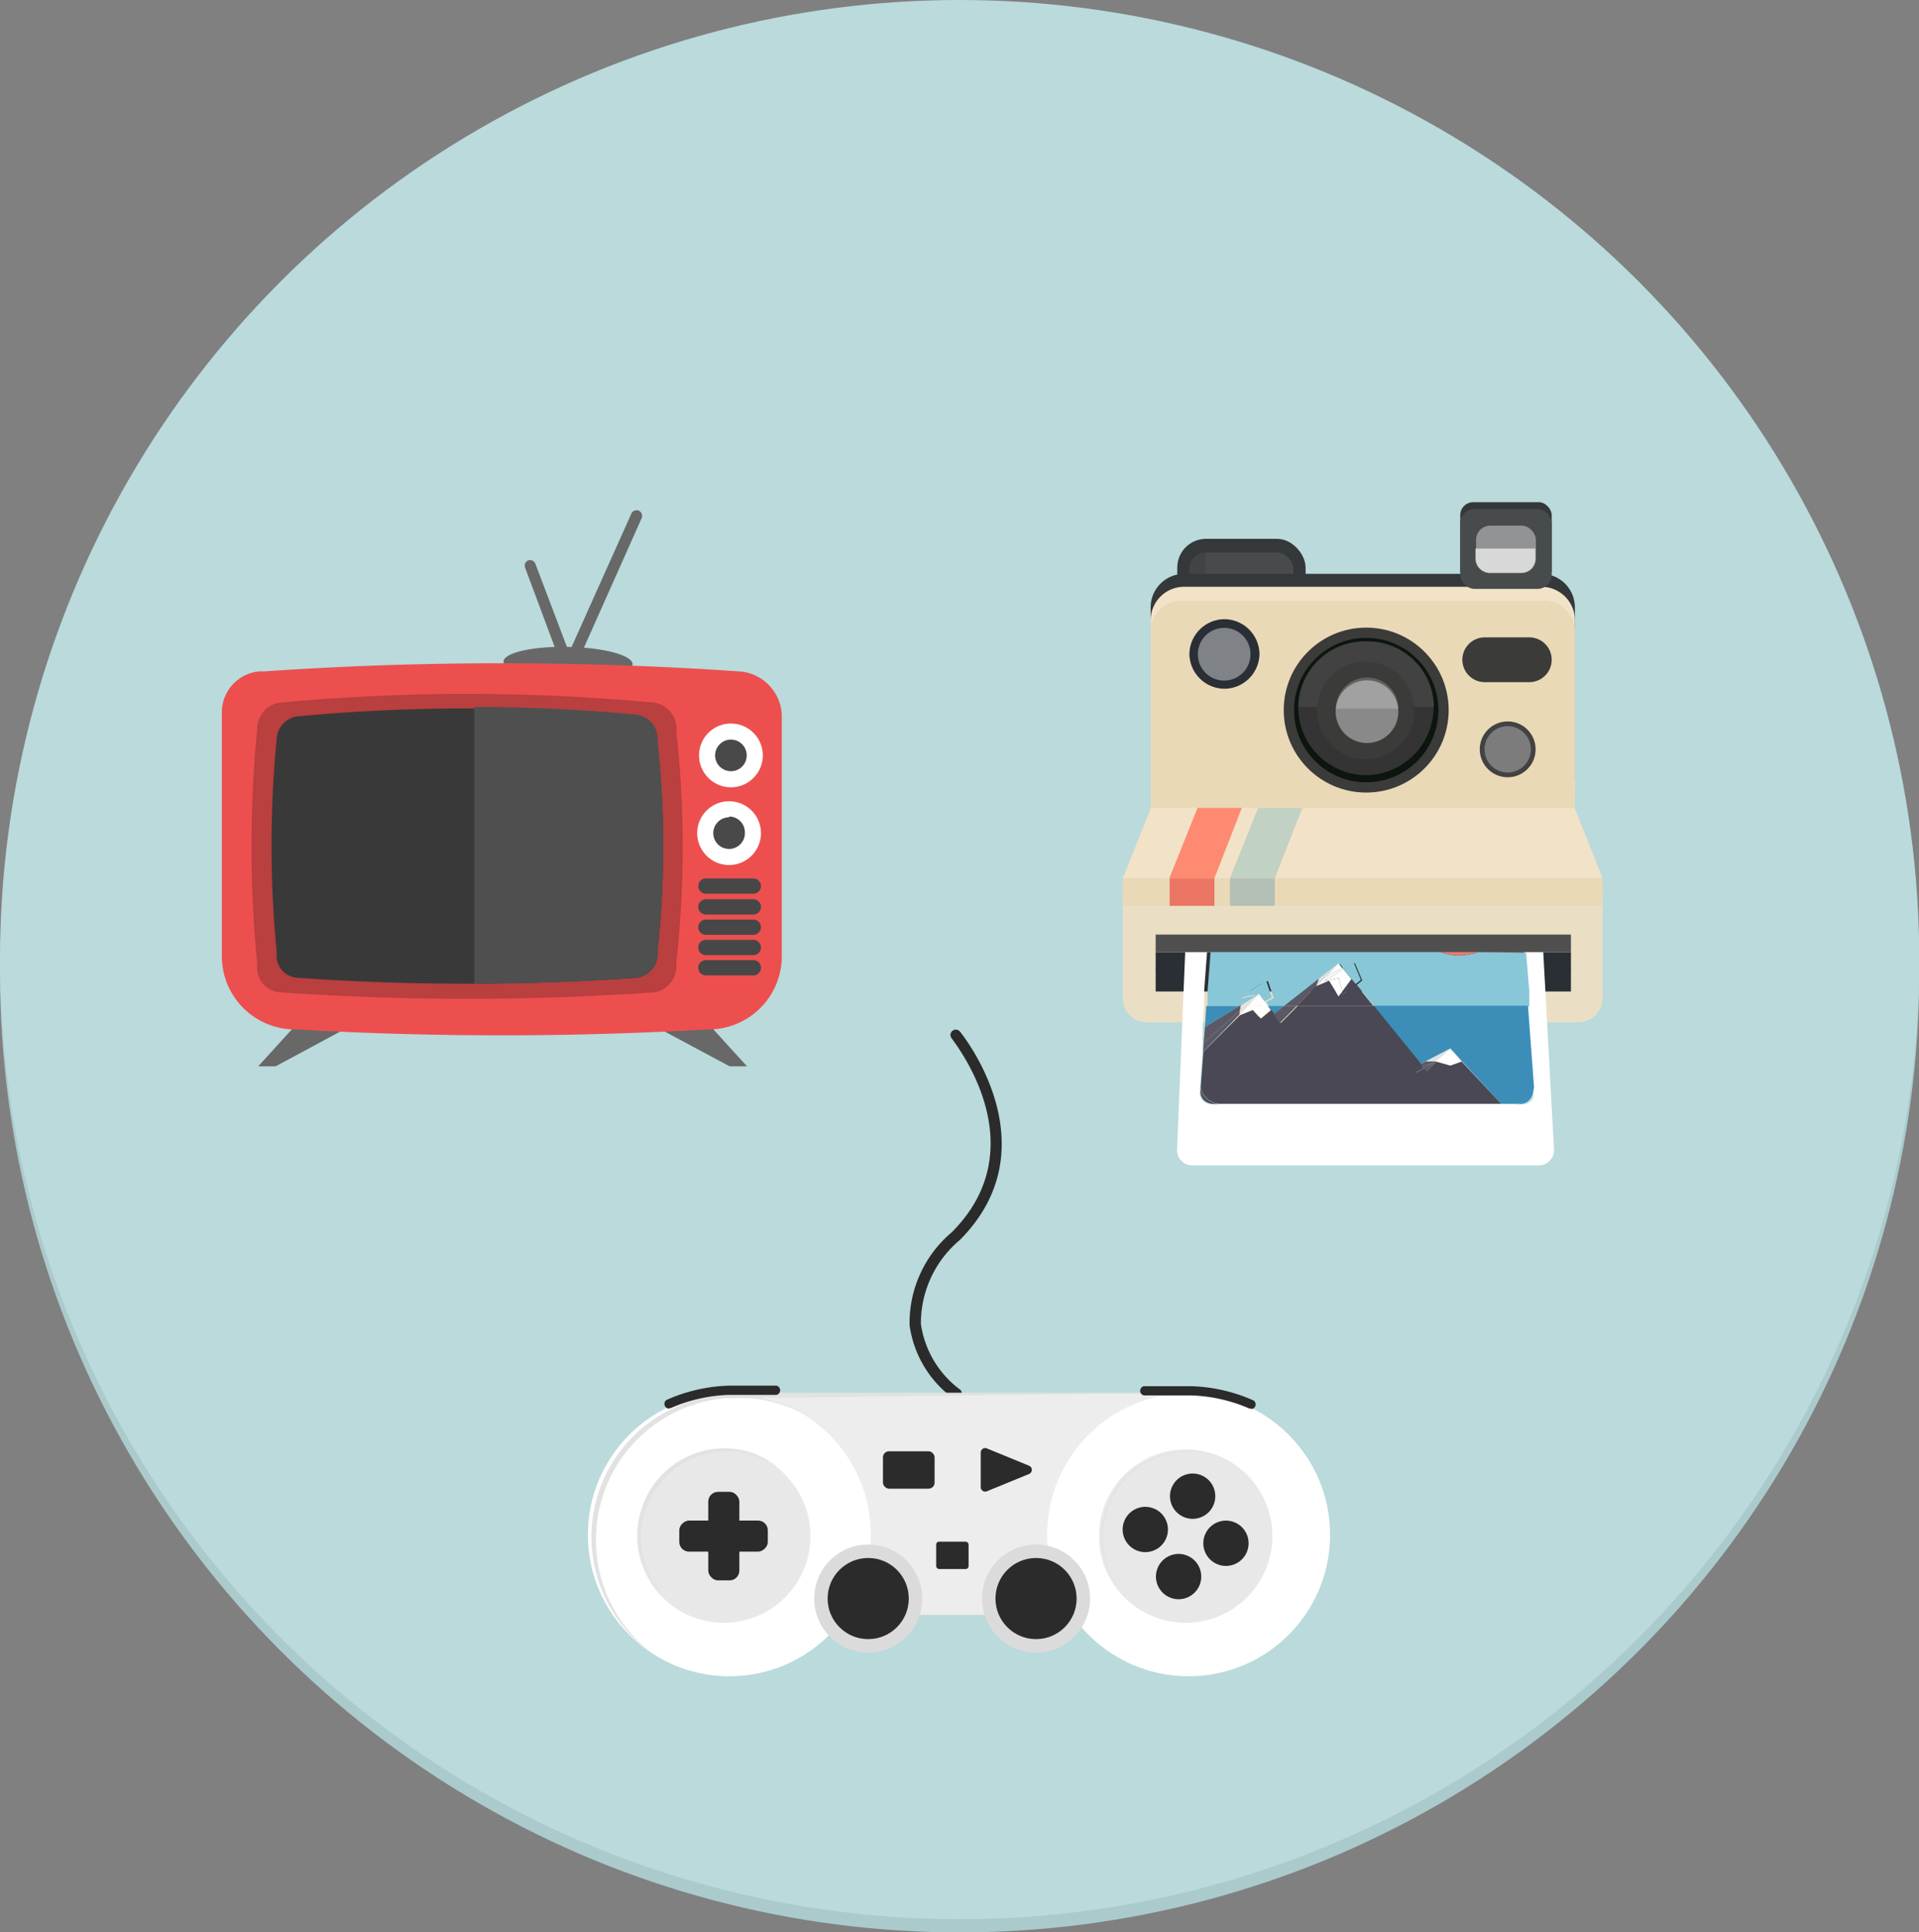 <svg xmlns="http://www.w3.org/2000/svg" viewBox="0 0 72.83 73.33"><rect x="0" y="0" width="72.83" height="73.33" fill="#808080" stroke="none"/><defs><style>.a{fill:#abcacb;}.b{fill:#badadb;}.c{fill:#2b2b2b;}.d{fill:#ededed;}.e{fill:#fff;}.f{fill:#e2e2e2;}.g{fill:#e8e8e8;}.h{fill:#dbdbdb;}.i{fill:#686868;}.j{fill:#ed4f4f;}.k{fill:#ba3f3f;}.l{fill:#494949;}.m{fill:#474747;}.n{fill:#393939;}.o{fill:#4f4f4f;}.p{fill:#eadfc5;}.q{fill:#2a2f35;}.r{fill:#ead9b7;}.s{fill:#34383a;}.t{fill:#484b4c;}.u{opacity:0.5;}.v{fill:#3a3d3d;}.w{fill:#f2e2c7;}.x{fill:#3b3b3a;}.y{fill:#0c150e;}.z{fill:#424242;}.aa{fill:#343435;}.ab{opacity:0.4;}.ac{opacity:0.2;}.ad{fill:#d2d1d3;}.ae{fill:#d8d8d8;}.af{fill:#ea7663;}.ag{fill:#b4bfb5;}.ah{fill:#88c7d8;}.ai{fill:#3c8eb9;}.aj{fill:#4a4854;}.ak{fill:#ea7b6c;}.al{fill:#5b5966;}.am{fill:#fe8a71;}.an{fill:#c1d1c3;}</style></defs><title>games</title><circle class="a" cx="36.42" cy="36.92" r="36.42"/><circle class="b" cx="36.42" cy="36.42" r="36.42"/><path class="c" d="M36.6,53.22a.2.2,0,0,1-.12,0,4.13,4.13,0,0,1-1.63-2.76,4.5,4.5,0,0,1,1.6-3.52c3.32-3.32,0-7.32,0-7.36a.2.2,0,1,1,.31-.26s3.57,4.32,0,7.91a4.12,4.12,0,0,0-1.48,3.19,3.77,3.77,0,0,0,1.46,2.47.2.2,0,0,1-.12.37Z" transform="translate(-0.33 -0.17)"/><rect class="d" x="27.68" y="52.87" width="17.43" height="8.42"/><circle class="e" cx="27.68" cy="58.25" r="5.37"/><path class="f" d="M22.95,58.62A5.38,5.38,0,0,1,31.13,54a5.37,5.37,0,1,0-5.93,9A5.37,5.37,0,0,1,22.95,58.62Z" transform="translate(-0.33 -0.17)"/><circle class="e" cx="45.11" cy="58.25" r="5.37"/><rect class="c" x="33.51" y="55.08" width="1.96" height="1.42" rx="0.23" ry="0.23"/><circle class="g" cx="45" cy="58.3" r="3.29"/><path class="f" d="M42.19,58.54a3.24,3.24,0,0,1,5.52-2.34,3.26,3.26,0,1,0-4.63,4.6A3.27,3.27,0,0,1,42.19,58.54Z" transform="translate(-0.33 -0.17)"/><circle class="c" cx="45.59" cy="56.94" r="0.86" transform="translate(-24.55 77.92) rotate(-68.16)"/><circle class="c" cx="45.07" cy="60" r="0.86" transform="translate(-27.73 79.35) rotate(-68.16)"/><circle class="c" cx="43.8" cy="58.21" r="0.86" transform="translate(-26.86 77.05) rotate(-68.16)"/><circle class="c" cx="46.86" cy="58.73" r="0.86" transform="translate(-25.42 80.22) rotate(-68.16)"/><circle class="g" cx="27.47" cy="58.3" r="3.29"/><circle class="h" cx="32.95" cy="60.67" r="2.05"/><circle class="c" cx="32.95" cy="60.67" r="1.54"/><circle class="h" cx="39.32" cy="60.67" r="2.05"/><circle class="c" cx="39.32" cy="60.67" r="1.54"/><path class="f" d="M24.66,58.54a3.29,3.29,0,0,1,3.29-3.29,3.11,3.11,0,0,1,2.19.89,3.12,3.12,0,0,0-2.32-1,3.28,3.28,0,0,0-2.25,5.67A3.27,3.27,0,0,1,24.66,58.54Z" transform="translate(-0.33 -0.17)"/><rect class="c" x="26.88" y="56.62" width="1.18" height="3.36" rx="0.37" ry="0.37"/><rect class="c" x="27.21" y="56.79" width="1.18" height="3.36" rx="0.37" ry="0.37" transform="translate(85.93 30.5) rotate(90)"/><rect class="c" x="35.53" y="58.51" width="1.23" height="1.04" rx="0.11" ry="0.11"/><path class="c" d="M37.78,55.14l1.61.66a.17.17,0,0,1,0,.31l-1.61.66a.17.17,0,0,1-.23-.15V55.3A.17.17,0,0,1,37.78,55.14Z" transform="translate(-0.33 -0.17)"/><polygon class="f" points="27.66 53.07 45.11 52.86 27.64 52.86 27.66 53.07"/><path class="c" d="M25.7,53.63a.18.18,0,0,1-.07-.33A6.24,6.24,0,0,1,28,52.76h1.8a.18.18,0,0,1,0,.35H28a6,6,0,0,0-2.21.5Z" transform="translate(-0.33 -0.17)"/><path class="c" d="M47.82,53.63l-.07,0a6,6,0,0,0-2.21-.5h-1.8a.18.18,0,0,1,0-.35h1.8a6.24,6.24,0,0,1,2.36.54.18.18,0,0,1-.07.33Z" transform="translate(-0.33 -0.17)"/><polygon class="i" points="11.12 39.02 9.8 40.47 10.46 40.47 13.1 39.05 11.12 39.02"/><polygon class="i" points="27.03 39.02 28.35 40.47 27.69 40.47 25.04 39.05 27.03 39.02"/><ellipse class="i" cx="21.89" cy="25.33" rx="0.61" ry="2.45" transform="translate(-4.22 46.52) rotate(-88.81)"/><path class="j" d="M27.16,39.24h0a135.84,135.84,0,0,1-15.59,0h0a2.78,2.78,0,0,1-2.82-2.71V27.15a1.56,1.56,0,0,1,1.45-1.5h.16a132.11,132.11,0,0,1,18,0h0A1.73,1.73,0,0,1,30,27.3v9.22A2.78,2.78,0,0,1,27.16,39.24Z" transform="translate(-0.33 -0.17)"/><path class="k" d="M25.18,37.83h0a102,102,0,0,1-14.24,0h0a.93.93,0,0,1-.85-1v-.08a46.2,46.2,0,0,1,0-8.91v0a1,1,0,0,1,.85-1h0a76,76,0,0,1,14.24,0h0A1,1,0,0,1,26,27.93h0a39.75,39.75,0,0,1,0,8.74v.11A1,1,0,0,1,25.18,37.83Z" transform="translate(-0.33 -0.17)"/><circle class="l" cx="27.71" cy="31.59" r="0.9"/><path class="e" d="M28,33a1.21,1.21,0,1,1,1.21-1.21A1.21,1.21,0,0,1,28,33Zm0-1.81a.6.6,0,1,0,.6.6A.6.6,0,0,0,28,31.16Z" transform="translate(-0.33 -0.17)"/><circle class="l" cx="27.73" cy="28.67" r="0.9"/><path class="e" d="M28.07,30.05a1.21,1.21,0,1,1,1.21-1.21A1.21,1.21,0,0,1,28.07,30.05Zm0-1.81a.6.6,0,1,0,.6.6A.6.6,0,0,0,28.07,28.24Z" transform="translate(-0.33 -0.17)"/><path class="m" d="M28.92,36.42h-1.8a.29.29,0,0,1-.29-.29h0a.29.29,0,0,1,.29-.29h1.8a.29.29,0,0,1,.29.29h0A.29.29,0,0,1,28.92,36.42Z" transform="translate(-0.33 -0.17)"/><path class="m" d="M28.92,37.19h-1.8a.29.29,0,0,1-.29-.29h0a.29.29,0,0,1,.29-.29h1.8a.29.29,0,0,1,.29.29h0A.29.29,0,0,1,28.92,37.19Z" transform="translate(-0.33 -0.17)"/><path class="m" d="M28.92,35.65h-1.8a.29.29,0,0,1-.29-.29h0a.29.29,0,0,1,.29-.29h1.8a.29.29,0,0,1,.29.29h0A.29.29,0,0,1,28.92,35.65Z" transform="translate(-0.33 -0.17)"/><path class="m" d="M28.92,34.88h-1.8a.29.29,0,0,1-.29-.29h0a.29.29,0,0,1,.29-.29h1.8a.29.29,0,0,1,.29.29h0A.29.29,0,0,1,28.92,34.88Z" transform="translate(-0.33 -0.17)"/><path class="m" d="M28.92,34.09h-1.8a.29.29,0,0,1-.29-.29h0a.29.29,0,0,1,.29-.29h1.8a.29.29,0,0,1,.29.29h0A.29.29,0,0,1,28.92,34.09Z" transform="translate(-0.33 -0.17)"/><path class="n" d="M24.51,37.28h0a92.53,92.53,0,0,1-12.91,0h0a.84.84,0,0,1-.77-.9V36.3a41.9,41.9,0,0,1,0-8.08v0a.91.91,0,0,1,.77-.86h0a68.94,68.94,0,0,1,12.91,0h0a1,1,0,0,1,.77,1h0a36,36,0,0,1,0,7.93v.1A.92.92,0,0,1,24.51,37.28Z" transform="translate(-0.33 -0.17)"/><path class="o" d="M25.29,28.3h0a.94.94,0,0,0-.75-1h0q-3.1-.3-6.21-.3V37.5q3.11,0,6.21-.23h0a.91.91,0,0,0,.75-1v-.1A37.35,37.35,0,0,0,25.29,28.3Z" transform="translate(-0.33 -0.17)"/><path class="i" d="M20.37,21.44h0a.22.22,0,0,1,.28.13L21.95,25a.22.22,0,0,1-.13.28h0a.22.22,0,0,1-.28-.13l-1.29-3.46A.22.22,0,0,1,20.37,21.44Z" transform="translate(-0.33 -0.17)"/><path class="i" d="M24.57,19.55h0a.22.22,0,0,1,.11.29L22.38,25a.22.22,0,0,1-.29.11h0a.22.22,0,0,1-.11-.29l2.3-5.13A.22.22,0,0,1,24.57,19.55Z" transform="translate(-0.33 -0.17)"/><path class="p" d="M42.61,33.88H60.82a0,0,0,0,1,0,0v4a.92.92,0,0,1-.92.92H43.53a.92.92,0,0,1-.92-.92v-4A0,0,0,0,1,42.61,33.88Z"/><polyline class="q" points="59.62 36.79 59.62 37.63 43.86 37.63 43.86 36.79"/><rect class="q" x="43.86" y="36.14" width="15.76" height="0.69"/><rect class="o" x="43.86" y="35.47" width="15.76" height="0.67"/><rect class="r" x="42.61" y="33.33" width="18.21" height="1.05"/><rect class="s" x="44.68" y="20.45" width="4.87" height="4.43" rx="1.09" ry="1.09"/><rect class="t" x="45.14" y="20.97" width="3.95" height="3.71" rx="0.63" ry="0.63"/><g class="u"><path class="v" d="M46.09,21.14a.68.68,0,0,0-.65.64v2.43a.68.68,0,0,0,.65.64Z" transform="translate(-0.33 -0.17)"/></g><path class="s" d="M44.94,21.78H58.5a1.27,1.27,0,0,1,1.27,1.27v6.58a0,0,0,0,1,0,0H43.67a0,0,0,0,1,0,0V23.05A1.27,1.27,0,0,1,44.94,21.78Z"/><path class="w" d="M44.94,22.27H58.5a1.27,1.27,0,0,1,1.27,1.27v6.58a0,0,0,0,1,0,0H43.67a0,0,0,0,1,0,0V23.54A1.27,1.27,0,0,1,44.94,22.27Z"/><path class="r" d="M44.83,22.8H58.6A1.16,1.16,0,0,1,59.77,24v7.74a0,0,0,0,1,0,0H43.67a0,0,0,0,1,0,0V24A1.16,1.16,0,0,1,44.83,22.8Z"/><circle class="x" cx="51.85" cy="26.95" r="3.13"/><circle class="y" cx="51.85" cy="26.95" r="2.74"/><path class="z" d="M52.19,24.51v0A2.53,2.53,0,0,0,49.6,27h5.15A2.52,2.52,0,0,0,52.19,24.51Z" transform="translate(-0.33 -0.17)"/><path class="aa" d="M54.76,27H49.6v0a2.59,2.59,0,0,0,2.58,2.59h0a2.6,2.6,0,0,0,2.56-2.6Z" transform="translate(-0.33 -0.17)"/><circle class="x" cx="51.83" cy="26.96" r="1.85"/><g class="ab"><circle class="e" cx="51.88" cy="27.01" r="1.19"/></g><g class="ac"><path class="e" d="M53.4,27.07a1.18,1.18,0,0,0-2.37,0Z" transform="translate(-0.33 -0.17)"/></g><path class="q" d="M46.8,26.31h0A1.34,1.34,0,0,1,45.47,25h0a1.34,1.34,0,0,1,1.33-1.33h0A1.34,1.34,0,0,1,48.13,25h0A1.34,1.34,0,0,1,46.8,26.31Z" transform="translate(-0.33 -0.17)"/><g class="ab"><path class="e" d="M46.79,26h0a1,1,0,0,1-1-1h0a1,1,0,0,1,1-1h0a1,1,0,0,1,1,1h0A1,1,0,0,1,46.79,26Z" transform="translate(-0.33 -0.17)"/></g><circle class="z" cx="57.22" cy="28.44" r="1.06"/><g class="ab"><circle class="ad" cx="57.22" cy="28.44" r="0.88"/></g><rect class="s" x="55.42" y="19.06" width="3.47" height="3.07" rx="0.49" ry="0.49"/><rect class="t" x="55.42" y="19.32" width="3.47" height="3.03" rx="0.54" ry="0.54"/><g class="ab"><rect class="e" x="56.02" y="19.95" width="2.27" height="1.8" rx="0.54" ry="0.54"/></g><path class="ae" d="M56,20.82h2.27a0,0,0,0,1,0,0v.38a.54.54,0,0,1-.54.54H56.56A.54.54,0,0,1,56,21.2v-.38A0,0,0,0,1,56,20.82Z"/><path class="x" d="M58.37,26.06H56.68a.85.85,0,0,1-.85-.85h0a.85.85,0,0,1,.85-.85h1.69a.85.85,0,0,1,.85.85h0A.85.85,0,0,1,58.37,26.06Z" transform="translate(-0.33 -0.17)"/><rect class="af" x="44.39" y="33.33" width="1.7" height="1.05"/><rect class="ag" x="46.68" y="33.33" width="1.7" height="1.05"/><path class="e" d="M58.9,36.31h-.72l.11,1.47h0l0,.57.23,3.1v.2a.43.43,0,0,1-.43.43H46.3a.43.43,0,0,1-.43-.43v-.2l.1-1.35,0-.35,0-.6.06-.8,0-.57h0l.11-1.47h-.83L45,43.82a.58.58,0,0,0,.58.58H58.73a.58.58,0,0,0,.58-.58Z" transform="translate(-0.33 -0.17)"/><polygon class="ah" points="45.94 36.15 45.93 36.15 45.83 37.61 45.94 36.15"/><path class="ah" d="M58.08,42.07h.06a.43.43,0,0,0,.43-.43v0A.48.48,0,0,1,58.08,42.07Z" transform="translate(-0.33 -0.17)"/><polygon class="ah" points="57.95 37.61 57.85 36.15 57.84 36.15 57.95 37.61"/><polygon class="ah" points="45.94 36.15 45.94 36.15 45.83 37.61 45.83 37.61 45.94 36.15"/><polygon class="ah" points="57.84 36.15 57.95 37.61 57.95 37.61 57.84 36.15 57.84 36.15"/><path class="ai" d="M58,42.07h0a.48.48,0,0,0,.48-.46v0A.52.52,0,0,1,58,42.07Z" transform="translate(-0.33 -0.17)"/><path class="ai" d="M57.8,42.07H58a.52.52,0,0,0,.52-.48v-.14A.76.76,0,0,1,57.8,42.07Z" transform="translate(-0.33 -0.17)"/><path class="aj" d="M45.88,41.61v0a.43.43,0,0,0,.43.43h.06A.48.48,0,0,1,45.88,41.61Z" transform="translate(-0.33 -0.17)"/><path class="aj" d="M45.88,41.59v0a.48.48,0,0,0,.48.46h0A.52.52,0,0,1,45.88,41.59Z" transform="translate(-0.33 -0.17)"/><path class="aj" d="M45.89,41.45v.14a.52.52,0,0,0,.52.48h.24A.76.76,0,0,1,45.89,41.45Z" transform="translate(-0.33 -0.17)"/><path class="ah" d="M56.41,36.31a2.08,2.08,0,0,1-1.41,0H46.28l-.12,1.47,0,.57h1.25L48,38l0-.06-.55.12.19-.36.81-.3.22.65-.29.15.12.17h.61l2.07-1.62.14.18.43-.21.28.66-.21.17.67.82h5.88l0-.57-.12-1.47Z" transform="translate(-0.33 -0.17)"/><polygon class="ah" points="47.99 38.01 48.27 37.86 48.05 37.21 47.06 37.87 47.61 37.75 47.64 37.81 47.78 37.73 47.99 38.01"/><polygon class="ah" points="48.05 37.21 47.24 37.51 47.06 37.87 48.05 37.21"/><polygon class="ah" points="51.45 37.35 51.65 37.19 51.37 36.52 50.98 36.78 51.45 37.35"/><polygon class="ah" points="51.37 36.52 50.94 36.74 50.98 36.78 51.37 36.52"/><polygon class="ai" points="45.78 38.18 45.73 38.98 47.04 38.18 45.78 38.18"/><polygon class="ai" points="54.03 40.54 54.03 40.54 54.13 40.66 54.03 40.54"/><polygon class="ai" points="48.21 38.33 48.33 38.49 48.73 38.18 48.11 38.18 48.22 38.33 48.21 38.33"/><path class="ai" d="M54.31,40.63h0l-.06-.08.2-.11h0l.29-.15h0l.63-.33,1.93,2.1h.5a.76.76,0,0,0,.75-.62l-.23-3.1H52.45Z" transform="translate(-0.33 -0.17)"/><polygon class="ai" points="54.03 40.54 53.97 40.47 53.97 40.47 54.03 40.54 54.03 40.54"/><polygon class="ai" points="54.41 40.13 54.41 40.13 55.04 39.8 54.41 40.13"/><path class="ak" d="M55,36.31a2.08,2.08,0,0,0,1.41,0Z" transform="translate(-0.33 -0.17)"/><polygon class="aj" points="50.94 37.63 50.8 37.81 50.44 37.22 49.95 37.43 49.95 37.43 49.21 38.18 52.12 38.18 51.45 37.35 50.96 37.74 50.94 37.63"/><polygon class="aj" points="50.94 36.74 50.94 36.74 50.8 36.56 50.94 36.74"/><polygon class="aj" points="50.98 36.78 50.98 36.78 51.29 37.16 50.94 37.63 50.96 37.74 51.45 37.35 50.98 36.78"/><polygon class="aj" points="50.98 36.78 50.98 36.78 50.94 36.74 50.94 36.74 50.98 36.78"/><path class="aj" d="M55.82,40.45l-.44.16-.53-.15-.38.36-.09-.11-.3.17v-.16l.26-.08-1.86-2.29h-2.9l-.64.65-.24-.34h0l-.12-.16-.38.32-.31-.32-.5.2v0L46,40.09l-.1,1.35a.76.76,0,0,0,.75.62H57.3L55.37,40Z" transform="translate(-0.33 -0.17)"/><polygon class="aj" points="53.73 40.71 54.03 40.54 53.97 40.47 53.72 40.55 53.73 40.71"/><polygon class="al" points="49.21 38.18 49.95 37.43 50.06 37.14 50.8 36.56 48.73 38.18 49.21 38.18"/><polygon class="al" points="48.33 38.49 48.57 38.83 49.21 38.18 48.73 38.18 48.33 38.49"/><polygon class="al" points="48.33 38.49 48.57 38.83 48.33 38.49 48.33 38.49"/><polygon class="al" points="54.03 40.54 54.13 40.66 54.51 40.29 54.48 40.28 54.12 40.28 53.91 40.39 53.97 40.47 54.44 40.32 54.03 40.54"/><polygon class="al" points="54.44 40.32 53.97 40.47 54.03 40.54 54.44 40.32"/><polygon class="al" points="47.1 38.15 47.64 37.81 47.64 37.81 47.04 38.18 47.09 38.18 47.1 38.15"/><polygon class="al" points="47.78 37.73 47.64 37.81 47.64 37.81 47.78 37.73"/><polygon class="al" points="47.09 38.18 47.04 38.18 45.73 38.98 45.68 39.58 47.06 38.36 47.09 38.18"/><polygon class="al" points="47.06 38.36 45.68 39.58 45.66 39.92 47.04 38.5 47.06 38.36"/><polygon class="e" points="55.04 40.44 55.48 40.28 55.04 39.8 54.51 40.29 55.04 40.44"/><polygon class="e" points="54.51 40.29 55.04 39.8 54.48 40.28 54.51 40.29"/><polygon class="e" points="48.11 38.18 48.11 38.18 47.99 38.01 47.99 38.01 48.11 38.18"/><polygon class="e" points="47.99 38.01 47.99 38.01 47.78 37.73 47.99 38.01"/><polygon class="e" points="48.21 38.33 48.22 38.33 48.11 38.18 48.11 38.18 48.21 38.33"/><polygon class="e" points="47.66 37.85 47.36 38.18 48.11 38.18 47.99 38.01 47.8 38.11 47.66 37.85"/><polygon class="e" points="47.8 38.11 47.99 38.01 47.78 37.73 47.66 37.85 47.8 38.11"/><polygon class="e" points="47.36 38.18 47.03 38.53 47.53 38.32 47.84 38.65 48.21 38.33 48.11 38.18 47.36 38.18"/><polygon class="f" points="47.66 37.85 47.34 38.18 47.36 38.18 47.66 37.85 47.66 37.85"/><polygon class="f" points="47.66 37.85 47.78 37.73 47.66 37.85 47.66 37.85"/><polygon class="f" points="47.34 38.18 47.04 38.5 47.03 38.53 47.36 38.18 47.34 38.18"/><polygon class="f" points="47.66 37.84 47.64 37.81 47.1 38.15 47.09 38.18 47.27 38.18 47.66 37.84"/><polygon class="f" points="47.78 37.73 47.64 37.81 47.66 37.84 47.78 37.73"/><polygon class="f" points="47.09 38.18 47.06 38.36 47.27 38.18 47.09 38.18"/><polygon class="f" points="47.66 37.84 47.27 38.18 47.34 38.18 47.66 37.85 47.66 37.84"/><polygon class="f" points="47.66 37.85 47.78 37.73 47.66 37.84 47.66 37.85"/><polygon class="f" points="47.27 38.18 47.06 38.36 47.04 38.5 47.34 38.18 47.27 38.18"/><polygon class="e" points="49.95 37.43 50.44 37.22 50.8 37.81 50.94 37.63 50.81 37.12 50.26 37.24 50.47 36.98 50.94 36.74 50.8 36.56 49.95 37.43"/><polygon class="e" points="50.98 36.78 50.26 37.24 50.81 37.12 50.94 37.63 51.29 37.16 50.98 36.78"/><polygon class="e" points="50.94 36.74 50.47 36.98 50.26 37.24 50.98 36.78 50.94 36.74"/><polygon class="f" points="54.41 40.13 54.12 40.28 54.12 40.28 54.41 40.13 54.41 40.13"/><polygon class="f" points="55.04 39.8 54.41 40.13 54.41 40.13 55.04 39.8"/><polygon class="f" points="54.41 40.13 54.12 40.28 54.48 40.28 54.41 40.13"/><polygon class="f" points="54.48 40.28 55.04 39.8 54.41 40.13 54.48 40.28"/><polygon class="f" points="49.95 37.43 49.95 37.43 50.8 36.56 49.95 37.43"/><polygon class="f" points="49.95 37.43 50.8 36.56 50.06 37.14 49.95 37.43"/><polygon class="w" points="59.76 30.66 43.68 30.66 42.61 33.33 60.82 33.33 59.76 30.66"/><polygon class="am" points="46.09 33.33 44.38 33.33 45.45 30.66 47.13 30.66 46.09 33.33"/><polygon class="an" points="48.38 33.33 46.68 33.33 47.75 30.66 49.43 30.66 48.38 33.33"/></svg>